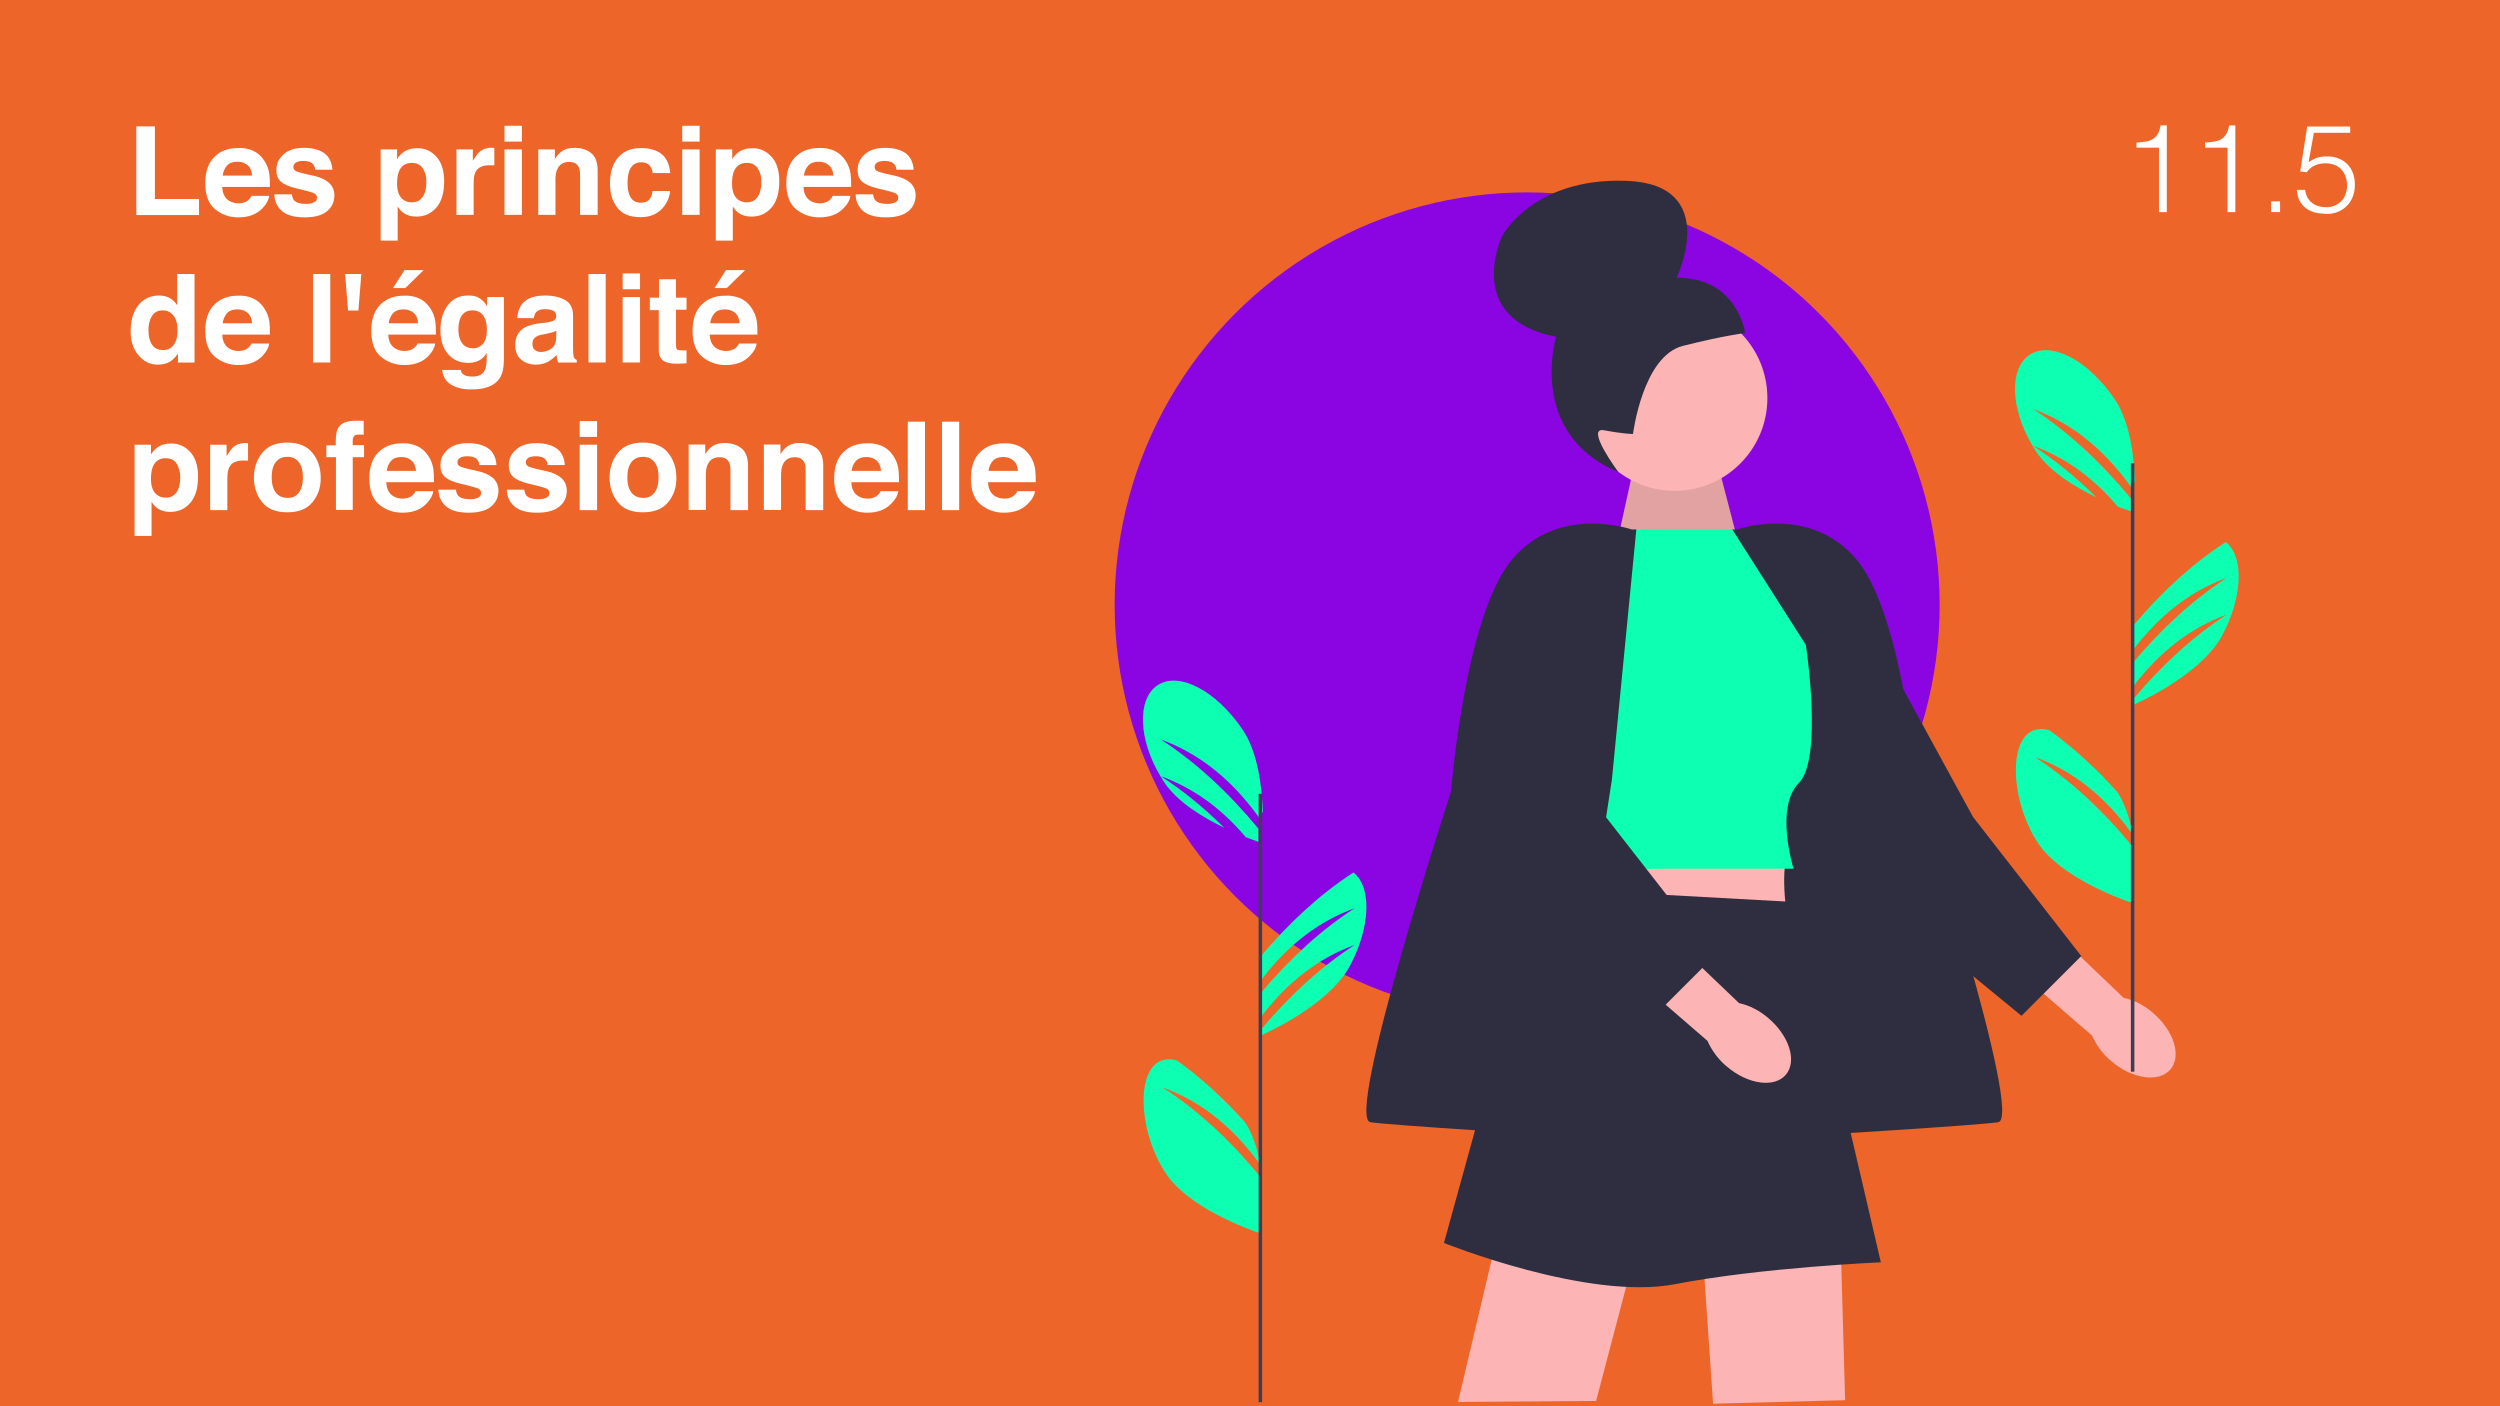 <?xml version="1.0" encoding="UTF-8"?>
<!-- Generator: Adobe Illustrator 27.4.1, SVG Export Plug-In . SVG Version: 6.00 Build 0)  -->
<svg xmlns="http://www.w3.org/2000/svg" xmlns:xlink="http://www.w3.org/1999/xlink" version="1.1" id="Calque_1" x="0px" y="0px" viewBox="0 0 1280 720" style="enable-background:new 0 0 1280 720;" xml:space="preserve">
<style type="text/css">
	.st0{fill:#EE6529;}
	.st1{fill:#FFFFFF;}
	.st2{fill:#0DFFB2;}
	.st3{fill:#8B05E2;}
	.st4{fill:#FCB4B4;}
	.st5{fill:#2F2E41;}
	.st6{opacity:0.1;enable-background:new    ;}
	.st7{fill:#FFB6B6;}
	.st8{fill:#3F3D56;}
</style>
<rect class="st0" width="1280" height="720"></rect>
<g>
	<path class="st1" d="M69.8,64.7h9.5v37.2h22.6v8.2H69.8V64.7z"></path>
	<path class="st1" d="M129.4,77.1c2.3,1,4.3,2.7,5.8,5c1.4,2,2.3,4.3,2.7,6.9c0.2,1.5,0.3,3.8,0.3,6.7h-24.4   c0.1,3.4,1.3,5.7,3.5,7.1c1.3,0.8,3,1.3,4.8,1.3c2,0,3.6-0.5,4.9-1.5c0.7-0.6,1.3-1.3,1.8-2.3h9c-0.2,2-1.3,4-3.2,6.1   c-3,3.3-7.2,4.9-12.6,4.9c-4.5,0-8.4-1.4-11.8-4.1s-5.1-7.2-5.1-13.4c0-5.8,1.5-10.3,4.6-13.4c3.1-3.1,7.1-4.6,12-4.6   C124.4,75.6,127.1,76.1,129.4,77.1z M116.3,84.7c-1.2,1.3-2,3-2.3,5.2h15.1c-0.2-2.3-0.9-4.1-2.3-5.3c-1.4-1.2-3.1-1.8-5.2-1.8   C119.3,82.8,117.5,83.4,116.3,84.7z"></path>
	<path class="st1" d="M149.4,99.3c0.2,1.6,0.6,2.7,1.2,3.3c1.1,1.2,3.1,1.8,6.1,1.8c1.7,0,3.1-0.3,4.1-0.8s1.5-1.3,1.5-2.3   c0-1-0.4-1.7-1.2-2.2c-0.8-0.5-3.9-1.4-9.2-2.6c-3.8-0.9-6.5-2.1-8.1-3.5c-1.6-1.4-2.3-3.4-2.3-6c0-3.1,1.2-5.8,3.7-8   c2.4-2.2,5.9-3.3,10.3-3.3c4.2,0,7.6,0.8,10.2,2.5s4.2,4.6,4.5,8.7h-8.8c-0.1-1.1-0.4-2-1-2.7c-1-1.2-2.6-1.8-4.9-1.8   c-1.9,0-3.3,0.3-4.1,0.9c-0.8,0.6-1.2,1.3-1.2,2.1c0,1,0.4,1.7,1.3,2.2c0.9,0.5,3.9,1.3,9.2,2.4c3.5,0.8,6.1,2.1,7.9,3.7   c1.7,1.7,2.6,3.8,2.6,6.3c0,3.3-1.2,6-3.7,8.1c-2.5,2.1-6.3,3.2-11.5,3.2c-5.3,0-9.2-1.1-11.7-3.3c-2.5-2.2-3.8-5.1-3.8-8.5H149.4z   "></path>
	<path class="st1" d="M223.3,80.1c2.7,2.9,4.1,7.1,4.1,12.7c0,5.9-1.3,10.4-4,13.5s-6.1,4.6-10.3,4.6c-2.7,0-4.9-0.7-6.7-2   c-1-0.7-1.9-1.8-2.8-3.2v17.5h-8.7V76.5h8.4v5c0.9-1.5,2-2.6,3-3.4c2-1.5,4.3-2.2,7-2.2C217.3,75.7,220.6,77.2,223.3,80.1z    M216.6,86.4c-1.2-2-3.1-3-5.8-3c-3.2,0-5.4,1.5-6.6,4.5c-0.6,1.6-0.9,3.6-0.9,6.1c0,3.9,1,6.6,3.1,8.2c1.2,0.9,2.7,1.4,4.4,1.4   c2.5,0,4.3-0.9,5.6-2.8c1.3-1.9,1.9-4.4,1.9-7.5C218.4,90.6,217.8,88.4,216.6,86.4z"></path>
	<path class="st1" d="M252.3,75.7c0.1,0,0.4,0,0.8,0v9c-0.6-0.1-1-0.1-1.5-0.1s-0.8,0-1,0c-3.5,0-5.9,1.1-7.1,3.4   c-0.7,1.3-1,3.3-1,6v16h-8.8V76.5h8.4v5.8c1.4-2.2,2.5-3.8,3.5-4.6c1.6-1.4,3.8-2.1,6.4-2.1C252,75.7,252.1,75.7,252.3,75.7z"></path>
	<path class="st1" d="M267.2,72.5h-8.9v-8.1h8.9V72.5z M258.3,76.5h8.9V110h-8.9V76.5z"></path>
	<path class="st1" d="M302.7,78.4c2.2,1.8,3.3,4.8,3.3,9V110h-9V89.6c0-1.8-0.2-3.1-0.7-4.1c-0.9-1.7-2.5-2.6-4.9-2.6   c-3,0-5,1.3-6.1,3.8c-0.6,1.3-0.9,3-0.9,5.1V110h-8.8V76.5h8.5v4.9c1.1-1.7,2.2-3,3.2-3.7c1.8-1.4,4.1-2,6.8-2   C297.7,75.7,300.5,76.6,302.7,78.4z"></path>
	<path class="st1" d="M334.2,88.5c-0.2-1.3-0.6-2.4-1.3-3.4c-1-1.4-2.5-2-4.6-2c-3,0-5,1.5-6.1,4.4c-0.6,1.6-0.9,3.6-0.9,6.2   c0,2.5,0.3,4.4,0.9,5.9c1,2.8,3,4.2,5.9,4.2c2.1,0,3.5-0.6,4.4-1.7s1.4-2.5,1.6-4.3h9c-0.2,2.7-1.2,5.2-2.9,7.6   c-2.8,3.8-6.8,5.8-12.2,5.8s-9.4-1.6-11.9-4.8s-3.8-7.3-3.8-12.4c0-5.8,1.4-10.2,4.2-13.4c2.8-3.2,6.7-4.8,11.6-4.8   c4.2,0,7.7,0.9,10.3,2.8s4.3,5.2,4.8,10H334.2z"></path>
	<path class="st1" d="M358.2,72.5h-8.9v-8.1h8.9V72.5z M349.3,76.5h8.9V110h-8.9V76.5z"></path>
	<path class="st1" d="M394.9,80.1c2.7,2.9,4.1,7.1,4.1,12.7c0,5.9-1.3,10.4-4,13.5s-6.1,4.6-10.3,4.6c-2.7,0-4.9-0.7-6.7-2   c-1-0.7-1.9-1.8-2.8-3.2v17.5h-8.7V76.5h8.4v5c0.9-1.5,2-2.6,3-3.4c2-1.5,4.3-2.2,7-2.2C388.8,75.7,392.1,77.2,394.9,80.1z    M388.1,86.4c-1.2-2-3.1-3-5.8-3c-3.2,0-5.4,1.5-6.6,4.5c-0.6,1.6-0.9,3.6-0.9,6.1c0,3.9,1,6.6,3.1,8.2c1.2,0.9,2.7,1.4,4.4,1.4   c2.5,0,4.3-0.9,5.6-2.8s1.9-4.4,1.9-7.5C389.9,90.6,389.3,88.4,388.1,86.4z"></path>
	<path class="st1" d="M427,77.1c2.3,1,4.3,2.7,5.8,5c1.4,2,2.3,4.3,2.7,6.9c0.2,1.5,0.3,3.8,0.3,6.7h-24.4c0.1,3.4,1.3,5.7,3.5,7.1   c1.3,0.8,3,1.3,4.8,1.3c2,0,3.6-0.5,4.9-1.5c0.7-0.6,1.3-1.3,1.8-2.3h9c-0.2,2-1.3,4-3.3,6.1c-3,3.3-7.2,4.9-12.6,4.9   c-4.5,0-8.4-1.4-11.8-4.1s-5.1-7.2-5.1-13.4c0-5.8,1.5-10.3,4.6-13.4c3.1-3.1,7.1-4.6,12-4.6C422,75.6,424.7,76.1,427,77.1z    M413.9,84.7c-1.2,1.3-2,3-2.3,5.2h15.1c-0.2-2.3-0.9-4.1-2.3-5.3c-1.4-1.2-3.1-1.8-5.2-1.8C416.9,82.8,415.1,83.4,413.9,84.7z"></path>
	<path class="st1" d="M447,99.3c0.2,1.6,0.6,2.7,1.2,3.3c1.1,1.2,3.1,1.8,6.1,1.8c1.7,0,3.1-0.3,4.1-0.8c1-0.5,1.5-1.3,1.5-2.3   c0-1-0.4-1.7-1.2-2.2c-0.8-0.5-3.9-1.4-9.2-2.6c-3.8-0.9-6.5-2.1-8.1-3.5c-1.6-1.4-2.3-3.4-2.3-6c0-3.1,1.2-5.8,3.7-8   c2.4-2.2,5.9-3.3,10.3-3.3c4.2,0,7.6,0.8,10.2,2.5s4.2,4.6,4.5,8.7h-8.8c-0.1-1.1-0.4-2-1-2.7c-1-1.2-2.6-1.8-4.9-1.8   c-1.9,0-3.3,0.3-4.1,0.9s-1.2,1.3-1.2,2.1c0,1,0.4,1.7,1.3,2.2c0.9,0.5,3.9,1.3,9.2,2.4c3.5,0.8,6.1,2.1,7.9,3.7   c1.7,1.7,2.6,3.8,2.6,6.3c0,3.3-1.2,6-3.7,8.1c-2.5,2.1-6.3,3.2-11.5,3.2c-5.3,0-9.2-1.1-11.7-3.3c-2.5-2.2-3.8-5.1-3.8-8.5H447z"></path>
	<path class="st1" d="M86.9,152.6c1.6,0.9,2.9,2.1,3.8,3.7v-16h8.9v45.3h-8.5V181c-1.3,2-2.7,3.4-4.3,4.3s-3.6,1.4-6,1.4   c-3.9,0-7.2-1.6-9.9-4.8c-2.7-3.2-4-7.2-4-12.2c0-5.7,1.3-10.2,4-13.5s6.2-4.9,10.6-4.9C83.5,151.3,85.3,151.7,86.9,152.6z    M89,176.5c1.3-1.8,1.9-4.2,1.9-7.2c0-4.1-1-7-3.1-8.8c-1.3-1.1-2.7-1.6-4.4-1.6c-2.6,0-4.4,1-5.6,2.9c-1.2,1.9-1.8,4.3-1.8,7.2   c0,3.1,0.6,5.6,1.8,7.4c1.2,1.9,3.1,2.8,5.6,2.8C85.8,179.3,87.7,178.3,89,176.5z"></path>
	<path class="st1" d="M129.4,152.7c2.3,1,4.3,2.7,5.8,5c1.4,2,2.3,4.3,2.7,6.9c0.2,1.5,0.3,3.8,0.3,6.7h-24.4   c0.1,3.4,1.3,5.7,3.5,7.1c1.3,0.8,3,1.3,4.8,1.3c2,0,3.6-0.5,4.9-1.5c0.7-0.6,1.3-1.3,1.8-2.3h9c-0.2,2-1.3,4-3.2,6.1   c-3,3.3-7.2,4.9-12.6,4.9c-4.5,0-8.4-1.4-11.8-4.1s-5.1-7.2-5.1-13.4c0-5.8,1.5-10.3,4.6-13.4c3.1-3.1,7.1-4.6,12-4.6   C124.4,151.2,127.1,151.7,129.4,152.7z M116.3,160.3c-1.2,1.3-2,3-2.3,5.2h15.1c-0.2-2.3-0.9-4.1-2.3-5.3c-1.4-1.2-3.1-1.8-5.2-1.8   C119.3,158.4,117.5,159,116.3,160.3z"></path>
	<path class="st1" d="M169.1,185.6h-8.8v-45.3h8.8V185.6z"></path>
	<path class="st1" d="M185,140.3l-1.5,18.7h-5.3l-1.5-18.7H185z"></path>
	<path class="st1" d="M214.4,152.7c2.3,1,4.3,2.7,5.8,5c1.4,2,2.3,4.3,2.7,6.9c0.2,1.5,0.3,3.8,0.3,6.7h-24.4   c0.1,3.4,1.3,5.7,3.5,7.1c1.3,0.8,3,1.3,4.8,1.3c2,0,3.6-0.5,4.9-1.5c0.7-0.6,1.3-1.3,1.8-2.3h9c-0.2,2-1.3,4-3.2,6.1   c-3,3.3-7.2,4.9-12.6,4.9c-4.5,0-8.4-1.4-11.8-4.1s-5.1-7.2-5.1-13.4c0-5.8,1.5-10.3,4.6-13.4c3.1-3.1,7.1-4.6,12-4.6   C209.5,151.2,212.1,151.7,214.4,152.7z M201.3,160.3c-1.2,1.3-2,3-2.3,5.2h15.1c-0.2-2.3-0.9-4.1-2.3-5.3c-1.4-1.2-3.1-1.8-5.2-1.8   C204.3,158.4,202.6,159,201.3,160.3z M216.9,138.3l-9.4,9.2h-6.3l5.9-9.2H216.9z"></path>
	<path class="st1" d="M244.2,152c2.1,0.9,3.9,2.5,5.2,4.9v-4.8h8.6v31.8c0,4.3-0.7,7.6-2.2,9.8c-2.5,3.8-7.3,5.7-14.4,5.7   c-4.3,0-7.8-0.8-10.5-2.5s-4.2-4.2-4.5-7.5h9.5c0.2,1,0.6,1.8,1.2,2.2c0.9,0.8,2.5,1.2,4.8,1.2c3.2,0,5.3-1.1,6.3-3.2   c0.7-1.4,1-3.6,1-6.8v-2.2c-0.8,1.4-1.7,2.5-2.7,3.2c-1.7,1.3-4,2-6.8,2c-4.3,0-7.7-1.5-10.3-4.5c-2.6-3-3.9-7.1-3.9-12.3   c0-5,1.2-9.2,3.7-12.6c2.5-3.4,6-5.1,10.5-5.1C241.5,151.3,243,151.5,244.2,152z M247.2,176.1c1.4-1.5,2.1-4,2.1-7.4   c0-3.2-0.7-5.6-2-7.3c-1.3-1.7-3.1-2.5-5.4-2.5c-3.1,0-5.2,1.4-6.3,4.3c-0.6,1.5-0.9,3.4-0.9,5.7c0,1.9,0.3,3.7,1,5.2   c1.2,2.8,3.3,4.2,6.4,4.2C244.1,178.4,245.8,177.6,247.2,176.1z"></path>
	<path class="st1" d="M279.4,165.2c1.6-0.2,2.8-0.5,3.5-0.8c1.3-0.5,1.9-1.4,1.9-2.5c0-1.4-0.5-2.3-1.5-2.8c-1-0.5-2.4-0.8-4.3-0.8   c-2.1,0-3.6,0.5-4.5,1.5c-0.6,0.8-1,1.8-1.2,3.1h-8.5c0.2-2.9,1-5.3,2.5-7.2c2.3-3,6.3-4.4,12-4.4c3.7,0,7,0.7,9.8,2.2   c2.9,1.5,4.3,4.2,4.3,8.2v15.4c0,1.1,0,2.4,0.1,3.9c0.1,1.1,0.2,1.9,0.5,2.3c0.3,0.4,0.7,0.7,1.3,1v1.3h-9.5   c-0.3-0.7-0.5-1.3-0.6-1.9c-0.1-0.6-0.2-1.3-0.2-2c-1.2,1.3-2.6,2.4-4.2,3.4c-1.9,1.1-4,1.6-6.4,1.6c-3.1,0-5.6-0.9-7.6-2.6   c-2-1.7-3-4.2-3-7.4c0-4.1,1.6-7.1,4.8-9c1.8-1,4.3-1.7,7.7-2.2L279.4,165.2z M284.8,169.3c-0.6,0.3-1.1,0.6-1.7,0.8   c-0.6,0.2-1.4,0.4-2.4,0.6l-2,0.4c-1.9,0.3-3.2,0.7-4,1.2c-1.4,0.8-2.1,2-2.1,3.7c0,1.5,0.4,2.6,1.3,3.2c0.8,0.7,1.9,1,3.1,1   c1.9,0,3.7-0.6,5.3-1.7c1.6-1.1,2.5-3.1,2.5-6.1V169.3z"></path>
	<path class="st1" d="M310.1,185.6h-8.8v-45.3h8.8V185.6z"></path>
	<path class="st1" d="M327.7,148.1h-8.9V140h8.9V148.1z M318.8,152.1h8.9v33.5h-8.9V152.1z"></path>
	<path class="st1" d="M332.7,158.6v-6.2h4.7V143h8.7v9.4h5.4v6.2h-5.4v17.7c0,1.4,0.2,2.2,0.5,2.6c0.3,0.3,1.4,0.5,3.2,0.5   c0.3,0,0.5,0,0.8,0s0.6,0,0.9,0v6.6l-4.2,0.2c-4.1,0.1-7-0.6-8.5-2.2c-1-1-1.5-2.6-1.5-4.6v-20.6H332.7z"></path>
	<path class="st1" d="M379,152.7c2.3,1,4.3,2.7,5.8,5c1.4,2,2.3,4.3,2.7,6.9c0.2,1.5,0.3,3.8,0.3,6.7h-24.4c0.1,3.4,1.3,5.7,3.5,7.1   c1.3,0.8,3,1.3,4.8,1.3c2,0,3.6-0.5,4.9-1.5c0.7-0.6,1.3-1.3,1.8-2.3h9c-0.2,2-1.3,4-3.3,6.1c-3,3.3-7.2,4.9-12.6,4.9   c-4.5,0-8.4-1.4-11.8-4.1s-5.1-7.2-5.1-13.4c0-5.8,1.5-10.3,4.6-13.4c3.1-3.1,7.1-4.6,12-4.6C374,151.2,376.6,151.7,379,152.7z    M365.9,160.3c-1.2,1.3-2,3-2.3,5.2h15.1c-0.2-2.3-0.9-4.1-2.3-5.3c-1.4-1.2-3.1-1.8-5.2-1.8C368.9,158.4,367.1,159,365.9,160.3z    M381.5,138.3l-9.4,9.2h-6.3l5.9-9.2H381.5z"></path>
	<path class="st1" d="M97.3,231.3c2.7,2.9,4.1,7.1,4.1,12.7c0,5.9-1.3,10.4-4,13.5s-6.1,4.6-10.3,4.6c-2.7,0-4.9-0.7-6.7-2   c-1-0.7-1.9-1.8-2.8-3.2v17.5h-8.7v-46.7h8.4v5c0.9-1.5,2-2.6,3-3.4c2-1.5,4.3-2.2,7-2.2C91.2,226.9,94.5,228.4,97.3,231.3z    M90.6,237.6c-1.2-2-3.1-3-5.8-3c-3.2,0-5.4,1.5-6.6,4.5c-0.6,1.6-0.9,3.6-0.9,6.1c0,3.9,1,6.6,3.1,8.2c1.2,0.9,2.7,1.4,4.4,1.4   c2.5,0,4.3-0.9,5.6-2.8c1.3-1.9,1.9-4.4,1.9-7.5C92.3,241.8,91.7,239.6,90.6,237.6z"></path>
	<path class="st1" d="M126.2,226.9c0.1,0,0.4,0,0.8,0v9c-0.6-0.1-1-0.1-1.5-0.1s-0.8,0-1,0c-3.5,0-5.9,1.1-7.1,3.4   c-0.7,1.3-1,3.3-1,6v16h-8.8v-33.5h8.4v5.8c1.4-2.2,2.5-3.8,3.5-4.6c1.6-1.4,3.8-2.1,6.4-2.1C125.9,226.9,126.1,226.9,126.2,226.9z   "></path>
	<path class="st1" d="M160,257.1c-2.8,3.5-7.1,5.2-12.9,5.2c-5.8,0-10.1-1.7-12.9-5.2c-2.8-3.5-4.2-7.7-4.2-12.6   c0-4.8,1.4-9,4.2-12.6c2.8-3.5,7.1-5.3,12.9-5.3c5.8,0,10.1,1.8,12.9,5.3c2.8,3.5,4.2,7.7,4.2,12.6   C164.3,249.4,162.9,253.6,160,257.1z M153,252.2c1.4-1.8,2.1-4.4,2.1-7.8s-0.7-5.9-2.1-7.8c-1.4-1.8-3.3-2.7-5.9-2.7   c-2.6,0-4.5,0.9-5.9,2.7c-1.4,1.8-2.1,4.4-2.1,7.8s0.7,5.9,2.1,7.8c1.4,1.8,3.4,2.7,5.9,2.7C149.7,255,151.7,254.1,153,252.2z"></path>
	<path class="st1" d="M184.4,215.4c0.5,0,1.1,0.1,1.8,0.1v7.1c-0.5-0.1-1.3-0.1-2.5-0.1c-1.2,0-2,0.2-2.4,0.8   c-0.4,0.5-0.7,1.1-0.7,1.8s0,1.6,0,2.8h5.8v6.2h-5.8v27H172v-27h-4.9V228h4.8v-2.2c0-3.6,0.6-6.1,1.8-7.4c1.3-2,4.3-3,9.2-3   C183.5,215.4,184,215.4,184.4,215.4z"></path>
	<path class="st1" d="M213.4,228.3c2.3,1,4.3,2.7,5.8,5c1.4,2,2.3,4.3,2.7,6.9c0.2,1.5,0.3,3.8,0.3,6.7h-24.4   c0.1,3.4,1.3,5.7,3.5,7.1c1.3,0.8,3,1.3,4.8,1.3c2,0,3.6-0.5,4.9-1.5c0.7-0.6,1.3-1.3,1.8-2.3h9c-0.2,2-1.3,4-3.2,6.1   c-3,3.3-7.2,4.9-12.6,4.9c-4.5,0-8.4-1.4-11.8-4.1s-5.1-7.2-5.1-13.4c0-5.8,1.5-10.3,4.6-13.4c3.1-3.1,7.1-4.6,12-4.6   C208.4,226.8,211.1,227.3,213.4,228.3z M200.3,235.9c-1.2,1.3-2,3-2.3,5.2H213c-0.2-2.3-0.9-4.1-2.3-5.3c-1.4-1.2-3.1-1.8-5.2-1.8   C203.3,234,201.5,234.6,200.3,235.9z"></path>
	<path class="st1" d="M233.4,250.5c0.2,1.6,0.6,2.7,1.2,3.3c1.1,1.2,3.1,1.8,6.1,1.8c1.7,0,3.1-0.3,4.1-0.8s1.5-1.3,1.5-2.3   c0-1-0.4-1.7-1.2-2.2c-0.8-0.5-3.9-1.4-9.2-2.6c-3.8-0.9-6.5-2.1-8.1-3.5c-1.6-1.4-2.3-3.4-2.3-6c0-3.1,1.2-5.8,3.7-8   c2.4-2.2,5.9-3.3,10.3-3.3c4.2,0,7.6,0.8,10.2,2.5s4.2,4.6,4.5,8.7h-8.8c-0.1-1.1-0.4-2-1-2.7c-1-1.2-2.6-1.8-4.9-1.8   c-1.9,0-3.3,0.3-4.1,0.9c-0.8,0.6-1.2,1.3-1.2,2.1c0,1,0.4,1.7,1.3,2.2c0.9,0.5,3.9,1.3,9.2,2.4c3.5,0.8,6.1,2.1,7.9,3.7   c1.7,1.7,2.6,3.8,2.6,6.3c0,3.3-1.2,6-3.7,8.1c-2.5,2.1-6.3,3.2-11.5,3.2c-5.3,0-9.2-1.1-11.7-3.3c-2.5-2.2-3.8-5.1-3.8-8.5H233.4z   "></path>
	<path class="st1" d="M268.4,250.5c0.2,1.6,0.6,2.7,1.2,3.3c1.1,1.2,3.1,1.8,6.1,1.8c1.7,0,3.1-0.3,4.1-0.8s1.5-1.3,1.5-2.3   c0-1-0.4-1.7-1.2-2.2c-0.8-0.5-3.9-1.4-9.2-2.6c-3.8-0.9-6.5-2.1-8.1-3.5c-1.6-1.4-2.3-3.4-2.3-6c0-3.1,1.2-5.8,3.7-8   c2.4-2.2,5.9-3.3,10.3-3.3c4.2,0,7.6,0.8,10.2,2.5s4.2,4.6,4.5,8.7h-8.8c-0.1-1.1-0.4-2-1-2.7c-1-1.2-2.6-1.8-4.9-1.8   c-1.9,0-3.3,0.3-4.1,0.9c-0.8,0.6-1.2,1.3-1.2,2.1c0,1,0.4,1.7,1.3,2.2c0.9,0.5,3.9,1.3,9.2,2.4c3.5,0.8,6.1,2.1,7.9,3.7   c1.7,1.7,2.6,3.8,2.6,6.3c0,3.3-1.2,6-3.7,8.1c-2.5,2.1-6.3,3.2-11.5,3.2c-5.3,0-9.2-1.1-11.7-3.3c-2.5-2.2-3.8-5.1-3.8-8.5H268.4z   "></path>
	<path class="st1" d="M305.7,223.7h-8.9v-8.1h8.9V223.7z M296.8,227.7h8.9v33.5h-8.9V227.7z"></path>
	<path class="st1" d="M342.1,257.1c-2.8,3.5-7.1,5.2-12.9,5.2c-5.8,0-10.1-1.7-12.9-5.2c-2.8-3.5-4.2-7.7-4.2-12.6   c0-4.8,1.4-9,4.2-12.6c2.8-3.5,7.1-5.3,12.9-5.3c5.8,0,10.1,1.8,12.9,5.3c2.8,3.5,4.2,7.7,4.2,12.6   C346.4,249.4,345,253.6,342.1,257.1z M335.1,252.2c1.4-1.8,2.1-4.4,2.1-7.8s-0.7-5.9-2.1-7.8c-1.4-1.8-3.3-2.7-5.9-2.7   c-2.6,0-4.5,0.9-5.9,2.7c-1.4,1.8-2.1,4.4-2.1,7.8s0.7,5.9,2.1,7.8c1.4,1.8,3.4,2.7,5.9,2.7C331.8,255,333.7,254.1,335.1,252.2z"></path>
	<path class="st1" d="M379.7,229.6c2.2,1.8,3.3,4.8,3.3,9v22.6h-9v-20.4c0-1.8-0.2-3.1-0.7-4.1c-0.9-1.7-2.5-2.6-4.9-2.6   c-3,0-5,1.3-6.1,3.8c-0.6,1.3-0.9,3-0.9,5.1v18.1h-8.8v-33.5h8.5v4.9c1.1-1.7,2.2-3,3.2-3.7c1.8-1.4,4.1-2,6.8-2   C374.7,226.9,377.5,227.8,379.7,229.6z"></path>
	<path class="st1" d="M418.2,229.6c2.2,1.8,3.3,4.8,3.3,9v22.6h-9v-20.4c0-1.8-0.2-3.1-0.7-4.1c-0.9-1.7-2.5-2.6-4.9-2.6   c-3,0-5,1.3-6.1,3.8c-0.6,1.3-0.9,3-0.9,5.1v18.1h-8.8v-33.5h8.5v4.9c1.1-1.7,2.2-3,3.2-3.7c1.8-1.4,4.1-2,6.8-2   C413.1,226.9,416,227.8,418.2,229.6z"></path>
	<path class="st1" d="M451.5,228.3c2.3,1,4.3,2.7,5.8,5c1.4,2,2.3,4.3,2.7,6.9c0.2,1.5,0.3,3.8,0.3,6.7h-24.4   c0.1,3.4,1.3,5.7,3.5,7.1c1.3,0.8,3,1.3,4.8,1.3c2,0,3.6-0.5,4.9-1.5c0.7-0.6,1.3-1.3,1.8-2.3h9c-0.2,2-1.3,4-3.3,6.1   c-3,3.3-7.2,4.9-12.6,4.9c-4.5,0-8.4-1.4-11.8-4.1s-5.1-7.2-5.1-13.4c0-5.8,1.5-10.3,4.6-13.4c3.1-3.1,7.1-4.6,12-4.6   C446.5,226.8,449.1,227.3,451.5,228.3z M438.3,235.9c-1.2,1.3-2,3-2.3,5.2h15.1c-0.2-2.3-0.9-4.1-2.3-5.3c-1.4-1.2-3.1-1.8-5.2-1.8   C441.3,234,439.6,234.6,438.3,235.9z"></path>
	<path class="st1" d="M473.6,261.2h-8.8v-45.3h8.8V261.2z"></path>
	<path class="st1" d="M491.1,261.2h-8.8v-45.3h8.8V261.2z"></path>
	<path class="st1" d="M521.5,228.3c2.3,1,4.3,2.7,5.8,5c1.4,2,2.3,4.3,2.7,6.9c0.2,1.5,0.3,3.8,0.3,6.7h-24.4   c0.1,3.4,1.3,5.7,3.5,7.1c1.3,0.8,3,1.3,4.8,1.3c2,0,3.6-0.5,4.9-1.5c0.7-0.6,1.3-1.3,1.8-2.3h9c-0.2,2-1.3,4-3.3,6.1   c-3,3.3-7.2,4.9-12.6,4.9c-4.5,0-8.4-1.4-11.8-4.1s-5.1-7.2-5.1-13.4c0-5.8,1.5-10.3,4.6-13.4c3.1-3.1,7.1-4.6,12-4.6   C516.5,226.8,519.2,227.3,521.5,228.3z M508.4,235.9c-1.2,1.3-2,3-2.3,5.2h15.1c-0.2-2.3-0.9-4.1-2.3-5.3c-1.4-1.2-3.1-1.8-5.2-1.8   C511.4,234,509.6,234.6,508.4,235.9z"></path>
</g>
<g>
	<path class="st1" d="M1105.4,75.6h-11.5V73c1.7-0.1,3.2-0.3,4.6-0.5c1.4-0.2,2.6-0.6,3.6-1.2c1-0.6,1.9-1.4,2.6-2.6   c0.7-1.1,1.2-2.6,1.5-4.5h3.2v44.4h-4V75.6z"></path>
	<path class="st1" d="M1140.4,75.6H1129V73c1.7-0.1,3.2-0.3,4.6-0.5c1.4-0.2,2.6-0.6,3.6-1.2c1-0.6,1.9-1.4,2.6-2.6   c0.7-1.1,1.2-2.6,1.5-4.5h3.2v44.4h-4V75.6z"></path>
	<path class="st1" d="M1162.8,108.6v-5.5h4.6v5.5H1162.8z"></path>
	<path class="st1" d="M1180.2,97.1c0.4,3,1.6,5.3,3.6,6.8c2,1.5,4.4,2.2,7.3,2.2c1.6,0,3.1-0.3,4.4-0.9c1.3-0.6,2.4-1.4,3.4-2.4   s1.6-2.2,2.1-3.6c0.5-1.4,0.7-2.8,0.7-4.4c0-1.6-0.3-3.1-0.8-4.5c-0.5-1.4-1.3-2.6-2.2-3.6c-0.9-1-2.1-1.8-3.5-2.3   c-1.4-0.5-2.9-0.8-4.6-0.8c-2,0-3.8,0.4-5.4,1.1c-1.6,0.7-3,1.9-4.2,3.5l-3.3-0.4l3.6-23h22V68h-18.6L1182,83   c0.9-0.5,1.7-1,2.4-1.4c0.7-0.4,1.5-0.7,2.2-0.9c0.8-0.2,1.5-0.4,2.4-0.5c0.8-0.1,1.7-0.1,2.7-0.1c2,0,3.9,0.3,5.6,1   c1.7,0.7,3.2,1.6,4.5,2.9c1.3,1.3,2.2,2.8,2.9,4.6c0.7,1.8,1,3.9,1,6.1c0,2.4-0.4,4.4-1.2,6.3s-1.8,3.4-3.1,4.6   c-1.3,1.3-2.8,2.2-4.5,2.9c-1.7,0.7-3.5,1-5.3,1c-2.1,0-4.1-0.2-5.9-0.6s-3.4-1.1-4.8-2.1c-1.4-1-2.5-2.3-3.4-3.8   c-0.9-1.6-1.4-3.5-1.5-5.8H1180.2z"></path>
</g>
<path class="st2" d="M1041.8,387.6c17.8,11.5,34.5,26.9,50.1,45.8v29c-7.6-2.6-36.7-13.4-48.2-30.4c-13.3-19.7-15.6-49.5-4.6-57  c2.9-1.9,6.4-2.2,10.2-1.1c12.1,8.7,23.7,19.3,34.8,31.6c3.9,6,6.3,13.7,7.8,21.4v0.4C1077.6,407.4,1060.8,394.4,1041.8,387.6z"></path>
<path class="st2" d="M1040.9,209.4c17.8,11.5,34.5,26.9,50.1,45.8v6.6c-1.5-0.5-3.8-1.3-6.7-2.4c-12.8-15.2-27.4-25.4-43.5-31.2  c11.3,7.3,22.1,16.1,32.5,26.4c-11-5.3-23.8-13.1-30.6-23.1c-0.7-1.1-1.4-2.1-2-3.2c-11.4-18.9-12.1-39.6-1.6-46.6  c11.1-7.5,30.5,3.1,43.7,22.8c7.7,11.4,9.8,29,10.3,41.9c-0.7,0.9-1.4,1.9-2.1,2.8C1076.7,229.3,1059.9,216.3,1040.9,209.4z"></path>
<path class="st2" d="M1142.3,315.2L1142.3,315.2c-1.3,3.5-2.9,7.1-4.8,10.6c-2.8,5.2-7.2,10-12.1,14.4c-5.3,4.6-11.2,8.7-16.6,12  c-7.6,4.6-14.3,7.7-16.9,8.9v-2.8c15.1-18,31.2-32.7,48.3-43.7c-18.2,6.6-34.4,18.8-48.3,37.3v-12.4c15.1-18,31.2-32.7,48.3-43.7  c-18.2,6.6-34.4,18.8-48.3,37.3v-12.4c14.9-17.7,30.8-32.3,47.7-43.2C1147.5,283.7,1148.2,299.1,1142.3,315.2L1142.3,315.2z"></path>
<circle class="st3" cx="781.9" cy="309.7" r="211.2"></circle>
<path id="uuid-9ac3c440-2c29-483e-b5ea-f157a67fda2d-742" class="st4" d="M1102.2,518.5c10.8,9.1,14.9,22.1,9.1,29  c-5.8,6.9-19.3,5.1-30.1-4c-4.4-3.6-7.8-8.2-10.1-13.3l-45.3-39.2l18.8-20.9l42.7,40.8C1092.9,512.1,1098,514.8,1102.2,518.5  L1102.2,518.5z"></path>
<polygon class="st5" points="1065.6,489.5 1010.2,418.3 957.7,322.2 956.3,455.5 1035,520.1 "></polygon>
<polygon class="st4" points="824.5,293.6 837.2,235.8 879.6,237.9 890.5,279.8 "></polygon>
<polygon class="st6" points="824.5,293.6 837.2,235.8 879.6,237.9 890.5,279.8 "></polygon>
<circle class="st4" cx="857.4" cy="203.8" r="47.5"></circle>
<path class="st5" d="M836.1,222.2L836.1,222.2c0,0-4.8,0-14.8-1.9c-10-1.9,7.3,21.4,7.3,21.4c-46.9-19.6-31.9-69.3-31.9-69.3  c-47.6-9.1-27.7-51.4-27.7-51.4s15.7-30.3,64-28.4c48.3,1.9,25.5,49.5,25.5,49.5c31.4,0.1,35,28.4,35,28.4s-11.3,1.4-31.9,6.6  C841,182.4,836.1,222.2,836.1,222.2L836.1,222.2L836.1,222.2L836.1,222.2z"></path>
<path class="st7" d="M834.2,275.4l-2.1-4.2c0,0-38.2,4.4-44.4,10.3c-6.3,5.8-20.6,31.8-20.6,31.8l31.3,26.9L834.2,275.4L834.2,275.4  z"></path>
<path class="st7" d="M881.6,274.4c0,0,28.6-7.6,44.8,8.5s34.9,45.6,34.9,45.6l-0.9,23.3l-44.8-21.6L881.6,274.4L881.6,274.4z"></path>
<path class="st5" d="M888.9,271.2c0,0,37.5-13.4,61.6,15.2c24.2,28.6,31.3,119,31.3,119s54.6,167.4,41.2,169.2  c-13.4,1.8-95.4,6.7-95.4,6.7l-28.2-182.2l-12.5-128H888.9L888.9,271.2z"></path>
<path class="st4" d="M802.8,432.3l-9,32.2l121.7,9c0,0-4.5-26.9,0-36.7L802.8,432.3z"></path>
<polygon class="st4" points="871.8,641.7 877.1,718.7 944.7,716.9 942.5,639.1 "></polygon>
<polygon class="st4" points="766.3,634.1 746.5,717.8 817.2,717.3 835.2,648.9 "></polygon>
<path class="st2" d="M887,271.2h-54.9l-44.4,59.1l9.8,120.8c0,0,22.4-6.3,53.7-6.3h67.1c0,0-9.8-31.3,2.7-43.9  c12.5-12.5,3.6-70.7,3.6-70.7L887,271.2L887,271.2z"></path>
<path class="st5" d="M789.4,454.7l-50.1,181.7c0,0,73.8,29.7,118.3,21.1c44.5-8.6,105.4-11.2,105.4-11.2l-43-184.4L789.4,454.7  L789.4,454.7z"></path>
<path id="uuid-73c6c48b-3ad6-4bf4-ae9b-2aead64e96c3-743" class="st4" d="M905.3,521.2c10.8,9.1,14.9,22.1,9.1,29s-19.3,5.1-30.1-4  c-4.4-3.6-7.8-8.2-10.1-13.3l-45.3-39.2l18.8-20.9l42.7,40.8C895.9,514.8,901,517.5,905.3,521.2z"></path>
<polygon class="st5" points="877.7,489.5 822.2,418.3 769.7,322.2 768.4,455.5 847.1,520.1 "></polygon>
<path class="st5" d="M835.8,271.2c0,0-37.5-13.4-61.6,15.2c-24.2,28.6-31.3,119-31.3,119s-54.6,167.4-41.2,169.2  c13.4,1.8,95.4,6.7,95.4,6.7l28.2-182.2l12.5-128H835.8L835.8,271.2z"></path>
<rect x="1091" y="237.2" class="st8" width="1.8" height="311.5"></rect>
<path class="st2" d="M595.2,556.7c17.8,11.5,34.5,26.9,50.1,45.8v29c-7.6-2.6-36.7-13.4-48.2-30.4c-13.3-19.7-15.6-49.5-4.6-57  c2.9-1.9,6.4-2.2,10.2-1.1c12.1,8.7,23.7,19.3,34.8,31.6c3.9,6,6.3,13.7,7.8,21.4v0.4C631,576.5,614.2,563.6,595.2,556.7z"></path>
<path class="st2" d="M594.3,378.6c17.8,11.5,34.5,26.9,50.1,45.8v6.6c-1.5-0.5-3.8-1.3-6.6-2.4c-12.8-15.2-27.4-25.4-43.5-31.2  c11.3,7.3,22.1,16.1,32.5,26.4c-11-5.3-23.8-13.1-30.6-23.1c-0.7-1.1-1.4-2.1-2-3.2c-11.4-18.9-12.1-39.6-1.6-46.6  c11.1-7.5,30.5,3.1,43.7,22.8c7.7,11.4,9.8,29,10.3,41.9c-0.7,0.9-1.4,1.9-2.1,2.8C630.1,398.4,613.3,385.5,594.3,378.6z"></path>
<path class="st2" d="M695.7,484.4L695.7,484.4c-1.3,3.5-2.9,7.1-4.8,10.6c-2.8,5.2-7.2,10-12.1,14.4c-5.3,4.6-11.2,8.7-16.6,12  c-7.6,4.6-14.3,7.7-16.9,8.9v-2.8c15.1-18,31.2-32.7,48.3-43.7c-18.2,6.6-34.4,18.8-48.3,37.3v-12.4c15.1-18,31.2-32.7,48.3-43.7  c-18.2,6.6-34.4,18.8-48.3,37.3v-12.4c14.9-17.7,30.8-32.3,47.7-43.2C700.9,452.9,701.6,468.3,695.7,484.4z"></path>
<rect x="644.4" y="406.4" class="st8" width="1.8" height="311.5"></rect>
</svg>

